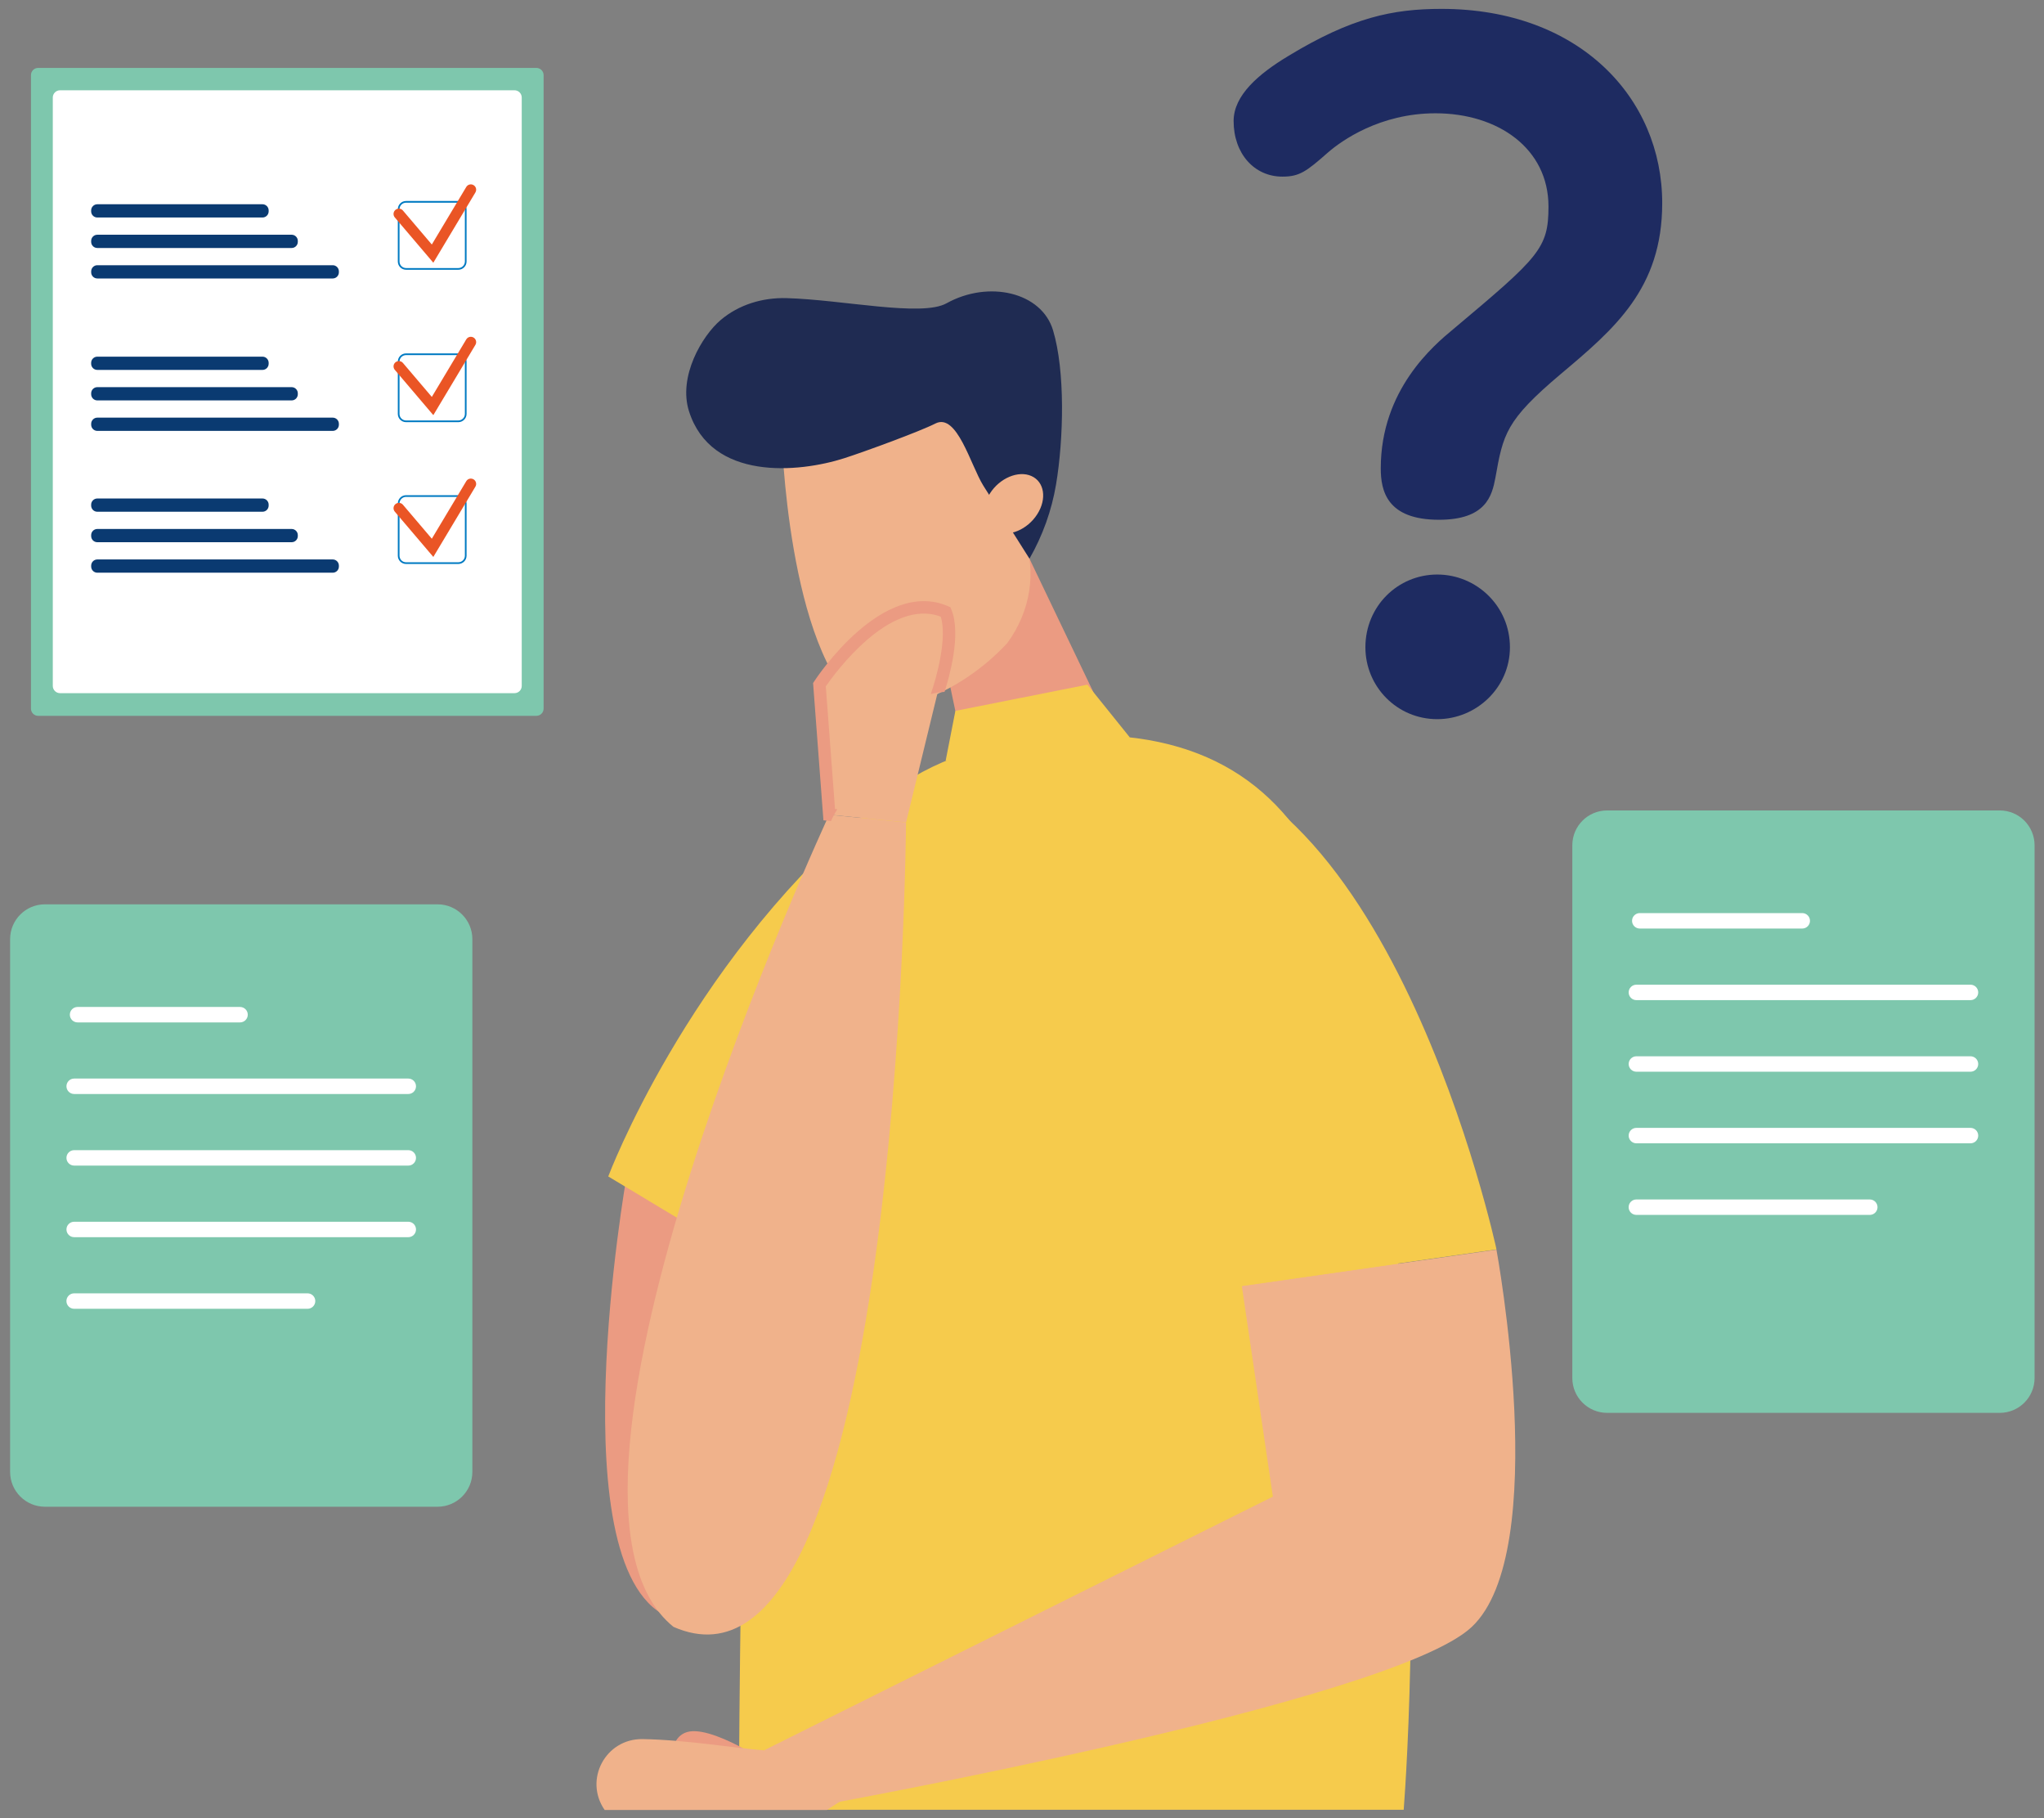 <?xml version="1.0" encoding="UTF-8" standalone="no"?>
<!DOCTYPE svg PUBLIC "-//W3C//DTD SVG 1.1//EN" "http://www.w3.org/Graphics/SVG/1.1/DTD/svg11.dtd">
<svg width="100%" height="100%" viewBox="0 0 750 667" version="1.1" xmlns="http://www.w3.org/2000/svg" xmlns:xlink="http://www.w3.org/1999/xlink" xml:space="preserve" xmlns:serif="http://www.serif.com/" style="fill-rule:evenodd;clip-rule:evenodd;stroke-linejoin:round;stroke-miterlimit:2;">
    <rect x="0" y="0" width="750" height="667" fill="#808080" stroke="none"/>
    <g transform="matrix(3.204,0,0,3.204,-654.113,-734.923)">
        <g transform="matrix(1.333,0,0,1.333,377.075,238.622)">
            <path d="M0,48.66C0,52.11 -2.866,54.833 -6.245,54.833C-9.699,54.833 -12.417,52.039 -12.417,48.66C-12.417,45.129 -9.627,42.411 -6.245,42.411C-2.866,42.411 0,45.129 0,48.66M-19.035,-2.129C-13.594,-5.436 -10.068,-6.173 -5.876,-6.173C5.958,-6.173 13.083,1.473 13.083,10.513C13.083,17.863 8.968,21.318 4.34,25.213C-0.363,29.18 -0.583,30.357 -1.249,34.103C-1.541,35.649 -2.058,37.707 -6.096,37.707C-10.58,37.707 -11.097,35.209 -11.097,33.295C-11.097,26.534 -6.541,22.715 -4.847,21.318C2.503,15.145 3.312,14.408 3.312,10.805C3.312,5.809 -1.029,2.795 -6.393,2.795C-11.168,2.795 -14.475,5.148 -15.652,6.178C-17.49,7.795 -18.078,8.235 -19.547,8.235C-21.973,8.235 -23.739,6.249 -23.739,3.46C-23.739,1.254 -21.605,-0.584 -19.035,-2.129" style="fill:rgb(30,43,97);fill-rule:nonzero;"/>
        </g>
        <g transform="matrix(1.333,0,0,1.333,433.17,322.165)">
            <path d="M0,51.743L-33.729,51.743C-35.382,51.743 -36.722,50.403 -36.722,48.751L-36.722,2.992C-36.722,1.34 -35.382,0 -33.729,0L0,0C1.652,0 2.992,1.34 2.992,2.992L2.992,48.751C2.992,50.403 1.652,51.743 0,51.743" style="fill:rgb(126,199,173);fill-rule:nonzero;"/>
        </g>
        <g transform="matrix(1.333,0,0,1.333,410.552,333.918)">
            <path d="M0,1.327L-13.958,1.327C-14.325,1.327 -14.622,1.03 -14.622,0.664C-14.622,0.297 -14.325,0 -13.958,0L0,0C0.367,0 0.664,0.297 0.664,0.664C0.664,1.03 0.367,1.327 0,1.327" style="fill:white;fill-rule:nonzero;"/>
        </g>
        <g transform="matrix(1.333,0,0,1.333,429.819,342.116)">
            <path d="M0,1.326L-28.704,1.326C-29.07,1.326 -29.367,1.029 -29.367,0.663C-29.367,0.297 -29.07,0 -28.704,0L0,0C0.367,0 0.664,0.297 0.664,0.663C0.664,1.029 0.367,1.326 0,1.326" style="fill:white;fill-rule:nonzero;"/>
        </g>
        <g transform="matrix(1.333,0,0,1.333,429.819,350.312)">
            <path d="M0,1.326L-28.704,1.326C-29.07,1.326 -29.367,1.029 -29.367,0.663C-29.367,0.297 -29.07,0 -28.704,0L0,0C0.367,0 0.664,0.297 0.664,0.663C0.664,1.029 0.367,1.326 0,1.326" style="fill:white;fill-rule:nonzero;"/>
        </g>
        <g transform="matrix(1.333,0,0,1.333,429.819,358.509)">
            <path d="M0,1.326L-28.704,1.326C-29.07,1.326 -29.367,1.029 -29.367,0.663C-29.367,0.297 -29.07,0 -28.704,0L0,0C0.367,0 0.664,0.297 0.664,0.663C0.664,1.029 0.367,1.326 0,1.326" style="fill:white;fill-rule:nonzero;"/>
        </g>
        <g transform="matrix(1.333,0,0,1.333,418.285,366.705)">
            <path d="M0,1.326L-20.053,1.326C-20.42,1.326 -20.717,1.029 -20.717,0.663C-20.717,0.297 -20.42,0 -20.053,0L0,0C0.367,0 0.664,0.297 0.664,0.663C0.664,1.029 0.367,1.326 0,1.326" style="fill:white;fill-rule:nonzero;"/>
        </g>
        <g transform="matrix(1.333,0,0,1.333,254.263,332.914)">
            <path d="M0,51.742L-33.729,51.742C-35.382,51.742 -36.722,50.402 -36.722,48.75L-36.722,2.992C-36.722,1.339 -35.382,0 -33.729,0L0,0C1.652,0 2.992,1.339 2.992,2.992L2.992,48.75C2.992,50.402 1.652,51.742 0,51.742" style="fill:rgb(126,199,173);fill-rule:nonzero;"/>
        </g>
        <g transform="matrix(1.333,0,0,1.333,231.645,344.666)">
            <path d="M0,1.326L-13.958,1.326C-14.325,1.326 -14.622,1.029 -14.622,0.663C-14.622,0.297 -14.325,0 -13.958,0L0,0C0.367,0 0.664,0.297 0.664,0.663C0.664,1.029 0.367,1.326 0,1.326" style="fill:white;fill-rule:nonzero;"/>
        </g>
        <g transform="matrix(1.333,0,0,1.333,250.913,352.863)">
            <path d="M0,1.326L-28.704,1.326C-29.071,1.326 -29.368,1.029 -29.368,0.663C-29.368,0.297 -29.071,0 -28.704,0L0,0C0.366,0 0.663,0.297 0.663,0.663C0.663,1.029 0.366,1.326 0,1.326" style="fill:white;fill-rule:nonzero;"/>
        </g>
        <g transform="matrix(1.333,0,0,1.333,250.913,361.06)">
            <path d="M0,1.326L-28.704,1.326C-29.071,1.326 -29.368,1.029 -29.368,0.663C-29.368,0.297 -29.071,0 -28.704,0L0,0C0.366,0 0.663,0.297 0.663,0.663C0.663,1.029 0.366,1.326 0,1.326" style="fill:white;fill-rule:nonzero;"/>
        </g>
        <g transform="matrix(1.333,0,0,1.333,250.913,369.256)">
            <path d="M0,1.326L-28.704,1.326C-29.071,1.326 -29.368,1.029 -29.368,0.663C-29.368,0.297 -29.071,0 -28.704,0L0,0C0.366,0 0.663,0.297 0.663,0.663C0.663,1.029 0.366,1.326 0,1.326" style="fill:white;fill-rule:nonzero;"/>
        </g>
        <g transform="matrix(1.333,0,0,1.333,239.378,377.453)">
            <path d="M0,1.327L-20.053,1.327C-20.42,1.327 -20.717,1.03 -20.717,0.663C-20.717,0.297 -20.42,0 -20.053,0L0,0C0.367,0 0.664,0.297 0.664,0.663C0.664,1.03 0.367,1.327 0,1.327" style="fill:white;fill-rule:nonzero;"/>
        </g>
        <g transform="matrix(1.333,0,0,1.333,266.409,310.507)">
            <path d="M0,-54.409L0,-0.001C0,0.343 -0.279,0.621 -0.622,0.621L-43.421,0.621C-43.765,0.621 -44.043,0.343 -44.043,-0.001L-44.043,-54.409C-44.043,-54.752 -43.765,-55.03 -43.421,-55.03L-0.622,-55.03C-0.279,-55.03 0,-54.752 0,-54.409" style="fill:rgb(126,199,173);fill-rule:nonzero;"/>
        </g>
        <g transform="matrix(1.333,0,0,1.333,263.076,239.713)">
            <path d="M0,51.782L-39.043,51.782C-39.387,51.782 -39.666,51.504 -39.666,51.16L-39.666,0.622C-39.666,0.278 -39.387,0 -39.043,0L0,0C0.344,0 0.622,0.278 0.622,0.622L0.622,51.16C0.622,51.504 0.344,51.782 0,51.782" style="fill:white;fill-rule:nonzero;"/>
        </g>
        <g transform="matrix(1.333,0,0,1.333,234.217,252.762)">
            <path d="M0,1.138L-14.192,1.138C-14.484,1.138 -14.721,0.902 -14.721,0.61L-14.721,0.53C-14.721,0.238 -14.484,0 -14.192,0L0,0C0.292,0 0.529,0.238 0.529,0.53L0.529,0.61C0.529,0.902 0.292,1.138 0,1.138" style="fill:rgb(10,58,113);fill-rule:nonzero;"/>
        </g>
        <g transform="matrix(1.333,0,0,1.333,237.556,256.252)">
            <path d="M0,1.139L-16.696,1.139C-16.988,1.139 -17.225,0.902 -17.225,0.61L-17.225,0.53C-17.225,0.238 -16.988,0 -16.696,0L0,0C0.292,0 0.529,0.238 0.529,0.53L0.529,0.61C0.529,0.902 0.292,1.139 0,1.139" style="fill:rgb(10,58,113);fill-rule:nonzero;"/>
        </g>
        <g transform="matrix(1.333,0,0,1.333,242.26,259.742)">
            <path d="M0,1.138L-20.224,1.138C-20.516,1.138 -20.753,0.902 -20.753,0.609L-20.753,0.53C-20.753,0.237 -20.516,0 -20.224,0L0,0C0.292,0 0.529,0.237 0.529,0.53L0.529,0.609C0.529,0.902 0.292,1.138 0,1.138" style="fill:rgb(10,58,113);fill-rule:nonzero;"/>
        </g>
        <g transform="matrix(1.333,0,0,1.333,250.658,260.067)">
            <path d="M0,-5.615C-0.311,-5.615 -0.563,-5.363 -0.563,-5.052L-0.563,-0.563C-0.563,-0.252 -0.311,-0 0,-0L4.489,-0C4.8,-0 5.053,-0.252 5.053,-0.563L5.053,-5.052C5.053,-5.363 4.8,-5.615 4.489,-5.615L0,-5.615ZM4.489,0.146L0,0.146C-0.391,0.146 -0.708,-0.173 -0.708,-0.563L-0.708,-5.052C-0.708,-5.443 -0.391,-5.761 0,-5.761L4.489,-5.761C4.88,-5.761 5.198,-5.443 5.198,-5.052L5.198,-0.563C5.198,-0.173 4.88,0.146 4.489,0.146" style="fill:rgb(0,122,194);fill-rule:nonzero;"/>
        </g>
        <g transform="matrix(1.333,0,0,1.333,253.78,250.4)">
            <path d="M0,6.794L-3.31,2.902C-3.473,2.71 -3.45,2.421 -3.257,2.258C-3.064,2.094 -2.775,2.117 -2.611,2.311L-0.129,5.229L2.83,0.287C2.959,0.07 3.24,0 3.458,0.13C3.675,0.26 3.745,0.54 3.615,0.757L0,6.794Z" style="fill:rgb(234,85,37);fill-rule:nonzero;"/>
        </g>
        <g transform="matrix(1.333,0,0,1.333,234.217,270.212)">
            <path d="M0,1.138L-14.192,1.138C-14.484,1.138 -14.721,0.902 -14.721,0.609L-14.721,0.53C-14.721,0.238 -14.484,0 -14.192,0L0,0C0.292,0 0.529,0.238 0.529,0.53L0.529,0.609C0.529,0.902 0.292,1.138 0,1.138" style="fill:rgb(10,58,113);fill-rule:nonzero;"/>
        </g>
        <g transform="matrix(1.333,0,0,1.333,237.556,273.702)">
            <path d="M0,1.139L-16.696,1.139C-16.988,1.139 -17.225,0.902 -17.225,0.61L-17.225,0.53C-17.225,0.238 -16.988,0 -16.696,0L0,0C0.292,0 0.529,0.238 0.529,0.53L0.529,0.61C0.529,0.902 0.292,1.139 0,1.139" style="fill:rgb(10,58,113);fill-rule:nonzero;"/>
        </g>
        <g transform="matrix(1.333,0,0,1.333,242.26,277.193)">
            <path d="M0,1.138L-20.224,1.138C-20.516,1.138 -20.753,0.902 -20.753,0.609L-20.753,0.53C-20.753,0.237 -20.516,0 -20.224,0L0,0C0.292,0 0.529,0.237 0.529,0.53L0.529,0.609C0.529,0.902 0.292,1.138 0,1.138" style="fill:rgb(10,58,113);fill-rule:nonzero;"/>
        </g>
        <g transform="matrix(1.333,0,0,1.333,250.658,277.517)">
            <path d="M0,-5.615C-0.311,-5.615 -0.563,-5.363 -0.563,-5.052L-0.563,-0.563C-0.563,-0.253 -0.311,-0 0,-0L4.489,-0C4.8,-0 5.053,-0.253 5.053,-0.563L5.053,-5.052C5.053,-5.363 4.8,-5.615 4.489,-5.615L0,-5.615ZM4.489,0.146L0,0.146C-0.391,0.146 -0.708,-0.172 -0.708,-0.563L-0.708,-5.052C-0.708,-5.443 -0.391,-5.761 0,-5.761L4.489,-5.761C4.88,-5.761 5.198,-5.443 5.198,-5.052L5.198,-0.563C5.198,-0.172 4.88,0.146 4.489,0.146" style="fill:rgb(0,122,194);fill-rule:nonzero;"/>
        </g>
        <g transform="matrix(1.333,0,0,1.333,253.78,267.85)">
            <path d="M0,6.795L-3.31,2.903C-3.473,2.711 -3.45,2.422 -3.257,2.259C-3.064,2.095 -2.775,2.118 -2.611,2.312L-0.129,5.229L2.83,0.288C2.959,0.071 3.24,0 3.458,0.131C3.675,0.26 3.745,0.541 3.615,0.758L0,6.795Z" style="fill:rgb(234,85,37);fill-rule:nonzero;"/>
        </g>
        <g transform="matrix(1.333,0,0,1.333,250.658,293.754)">
            <path d="M0,-5.617C-0.311,-5.617 -0.563,-5.364 -0.563,-5.054L-0.563,-0.564C-0.563,-0.254 -0.311,-0.001 0,-0.001L4.489,-0.001C4.8,-0.001 5.053,-0.254 5.053,-0.564L5.053,-5.054C5.053,-5.364 4.8,-5.617 4.489,-5.617L0,-5.617ZM4.489,0.145L0,0.145C-0.391,0.145 -0.708,-0.174 -0.708,-0.564L-0.708,-5.054C-0.708,-5.444 -0.391,-5.762 0,-5.762L4.489,-5.762C4.88,-5.762 5.198,-5.444 5.198,-5.054L5.198,-0.564C5.198,-0.174 4.88,0.145 4.489,0.145" style="fill:rgb(0,122,194);fill-rule:nonzero;"/>
        </g>
        <g transform="matrix(1.333,0,0,1.333,253.78,284.085)">
            <path d="M0,6.794L-3.31,2.903C-3.473,2.711 -3.45,2.422 -3.257,2.259C-3.064,2.095 -2.775,2.118 -2.611,2.311L-0.129,5.229L2.83,0.288C2.959,0.07 3.24,0 3.458,0.13C3.675,0.26 3.745,0.541 3.615,0.758L0,6.794Z" style="fill:rgb(234,85,37);fill-rule:nonzero;"/>
        </g>
        <g transform="matrix(1.333,0,0,1.333,234.217,286.45)">
            <path d="M0,1.138L-14.192,1.138C-14.484,1.138 -14.721,0.901 -14.721,0.609L-14.721,0.529C-14.721,0.237 -14.484,0 -14.192,0L0,0C0.292,0 0.529,0.237 0.529,0.529L0.529,0.609C0.529,0.901 0.292,1.138 0,1.138" style="fill:rgb(10,58,113);fill-rule:nonzero;"/>
        </g>
        <g transform="matrix(1.333,0,0,1.333,237.556,289.939)">
            <path d="M0,1.138L-16.696,1.138C-16.988,1.138 -17.225,0.902 -17.225,0.61L-17.225,0.53C-17.225,0.238 -16.988,0 -16.696,0L0,0C0.292,0 0.529,0.238 0.529,0.53L0.529,0.61C0.529,0.902 0.292,1.138 0,1.138" style="fill:rgb(10,58,113);fill-rule:nonzero;"/>
        </g>
        <g transform="matrix(1.333,0,0,1.333,242.26,293.429)">
            <path d="M0,1.139L-20.224,1.139C-20.516,1.139 -20.753,0.902 -20.753,0.61L-20.753,0.53C-20.753,0.238 -20.516,0 -20.224,0L0,0C0.292,0 0.529,0.238 0.529,0.53L0.529,0.61C0.529,0.902 0.292,1.139 0,1.139" style="fill:rgb(10,58,113);fill-rule:nonzero;"/>
        </g>
        <g transform="matrix(0.275,1.305,1.305,-0.275,323.068,296.975)">
            <path d="M4.594,-9.107L17.408,-9.107L16.564,4.539L-2.819,-0.183L4.594,-9.107Z" style="fill:rgb(235,155,130);fill-rule:nonzero;"/>
        </g>
        <g transform="matrix(1.333,0,0,1.333,308.065,273.031)">
            <path d="M0,27.828C-1.525,28.269 -2.999,28.49 -3.922,28.127C-10.308,23.178 -10.798,4.497 -10.798,4.497L-4.766,-0.662L5.853,2.034L10.014,13.328C11.125,16.344 10.594,19.746 8.583,22.492C6.281,24.963 3.321,26.868 0,27.828" style="fill:rgb(240,178,139);fill-rule:nonzero;"/>
        </g>
        <g transform="matrix(1.333,0,0,1.333,316.772,269.785)">
            <path d="M0,11.406C-1.101,9.636 -2.265,5.116 -4.122,6.062C-5.476,6.753 -10.31,8.518 -11.958,9.045C-15.886,10.299 -23.379,10.997 -25.287,5.019C-26.241,2.031 -24.165,-1.471 -22.574,-2.823C-21.012,-4.151 -18.966,-4.764 -16.917,-4.708C-12.109,-4.577 -5.307,-3.073 -3.167,-4.263C0.435,-6.266 4.995,-5.235 5.985,-1.948C7.042,1.564 6.897,7.401 6.246,11.287C5.869,13.536 5.093,15.692 3.961,17.672L0,11.406Z" style="fill:rgb(31,43,82);fill-rule:nonzero;"/>
        </g>
        <g transform="matrix(-1.124,-0.717,-0.717,1.124,316.811,288.652)">
            <path d="M-1.523,-5.222C-0.311,-5.035 0.671,-3.614 0.671,-2.049C0.67,-0.485 -0.311,0.632 -1.523,0.445C-2.734,0.257 -3.717,-1.162 -3.716,-2.727C-3.717,-4.292 -2.734,-5.409 -1.523,-5.222" style="fill:rgb(240,178,139);fill-rule:nonzero;"/>
        </g>
        <g transform="matrix(1.333,0,0,1.333,364.91,311.793)">
            <path d="M0,93.612C0.235,90.542 1.602,70.542 -0.57,45.53C-2.629,21.819 -4.708,0 -29.238,1.372C-55.178,2.823 -55.93,27.35 -56.509,51.877C-57.052,74.869 -57.112,90.895 -57.119,93.612L0,93.612Z" style="fill:rgb(246,203,76);fill-rule:nonzero;"/>
        </g>
        <g transform="matrix(1.333,0,0,1.333,292.835,429.038)">
            <path d="M0,1.998C0,1.998 -5.605,-1.872 -7.687,-0.949C-9.769,-0.025 -8.13,3.87 -8.13,3.87L0,1.998Z" style="fill:rgb(235,155,130);fill-rule:nonzero;"/>
        </g>
        <g transform="matrix(1.333,0,0,1.333,346.372,431.915)">
            <path d="M0,-41.479L2.667,-23.396L-41.046,-1.606L-36.28,3.129C-36.28,3.129 12.804,-5.707 19.74,-12.192C26.676,-18.677 21.875,-44.608 21.875,-44.608L0,-41.479Z" style="fill:rgb(240,178,139);fill-rule:nonzero;"/>
        </g>
        <g transform="matrix(1.333,0,0,1.333,281.11,368.703)">
            <path d="M0,34.485C-10.008,30.95 -3.899,-3.478 -3.899,-3.478L2.017,-3.535C2.017,-3.535 10.008,38.02 0,34.485" style="fill:rgb(235,155,130);fill-rule:nonzero;"/>
        </g>
        <g transform="matrix(1.333,0,0,1.333,298.844,428.426)">
            <path d="M0,6.137L2.033,4.83L-5.401,1.011C-7.633,0.855 -12.125,0.103 -15.828,0.047C-19.009,0 -20.894,3.534 -19.085,6.137L0,6.137Z" style="fill:rgb(240,178,139);fill-rule:nonzero;"/>
        </g>
        <g transform="matrix(1.333,0,0,1.333,273.813,311.673)">
            <path d="M0,39.309L6.989,43.506C6.989,43.506 36.475,-4.197 21.898,8.366C6.691,21.47 0,39.309 0,39.309" style="fill:rgb(246,203,76);fill-rule:nonzero;"/>
        </g>
        <g transform="matrix(1.333,0,0,1.333,375.538,318.538)">
            <path d="M0,40.425C0,40.425 -9.363,-3.129 -31.494,-2.119C-53.625,-1.109 -21.875,43.554 -21.875,43.554L0,40.425Z" style="fill:rgb(246,203,76);fill-rule:nonzero;"/>
        </g>
        <g transform="matrix(1.333,0,0,1.333,281.282,334.05)">
            <path d="M0,61.207C-13.872,50.003 13.377,-8.548 13.377,-8.548L19.98,-7.884C19.98,-7.884 19.474,69.755 0,61.207" style="fill:rgb(240,178,139);fill-rule:nonzero;"/>
        </g>
        <g transform="matrix(0.256,-1.309,-1.309,-0.256,325.259,323.321)">
            <path d="M3.182,10.409L7.554,10.409L11.94,-0.282L8.191,-4.732L3.182,10.409Z" style="fill:rgb(246,203,76);fill-rule:nonzero;"/>
        </g>
        <g transform="matrix(1.333,0,0,1.333,299.119,297.264)">
            <path d="M0,19.042L-0.84,7.879C-0.84,7.879 4.73,-0.664 9.999,1.629C10.968,3.967 9.284,8.686 9.284,8.686L6.603,19.706L0,19.042Z" style="fill:rgb(240,178,139);fill-rule:nonzero;"/>
        </g>
        <g transform="matrix(1.333,0,0,1.333,300.044,296.899)">
            <path d="M0,18.851L-0.196,18.831L-0.988,8.298C-0.248,7.223 4.495,0.664 8.886,2.309C9.466,4.132 8.518,7.569 8.069,8.834L8.039,8.96C8.409,8.863 8.803,8.804 9.213,8.769C9.592,7.598 10.684,3.837 9.799,1.698L9.716,1.5L9.518,1.413C3.91,-1.017 -1.745,7.496 -1.98,7.861L-2.08,8.013L-1.192,19.802L-0.539,19.868C-0.389,19.515 -0.205,19.176 0,18.851" style="fill:rgb(235,155,130);fill-rule:nonzero;"/>
        </g>
    </g>
</svg>
